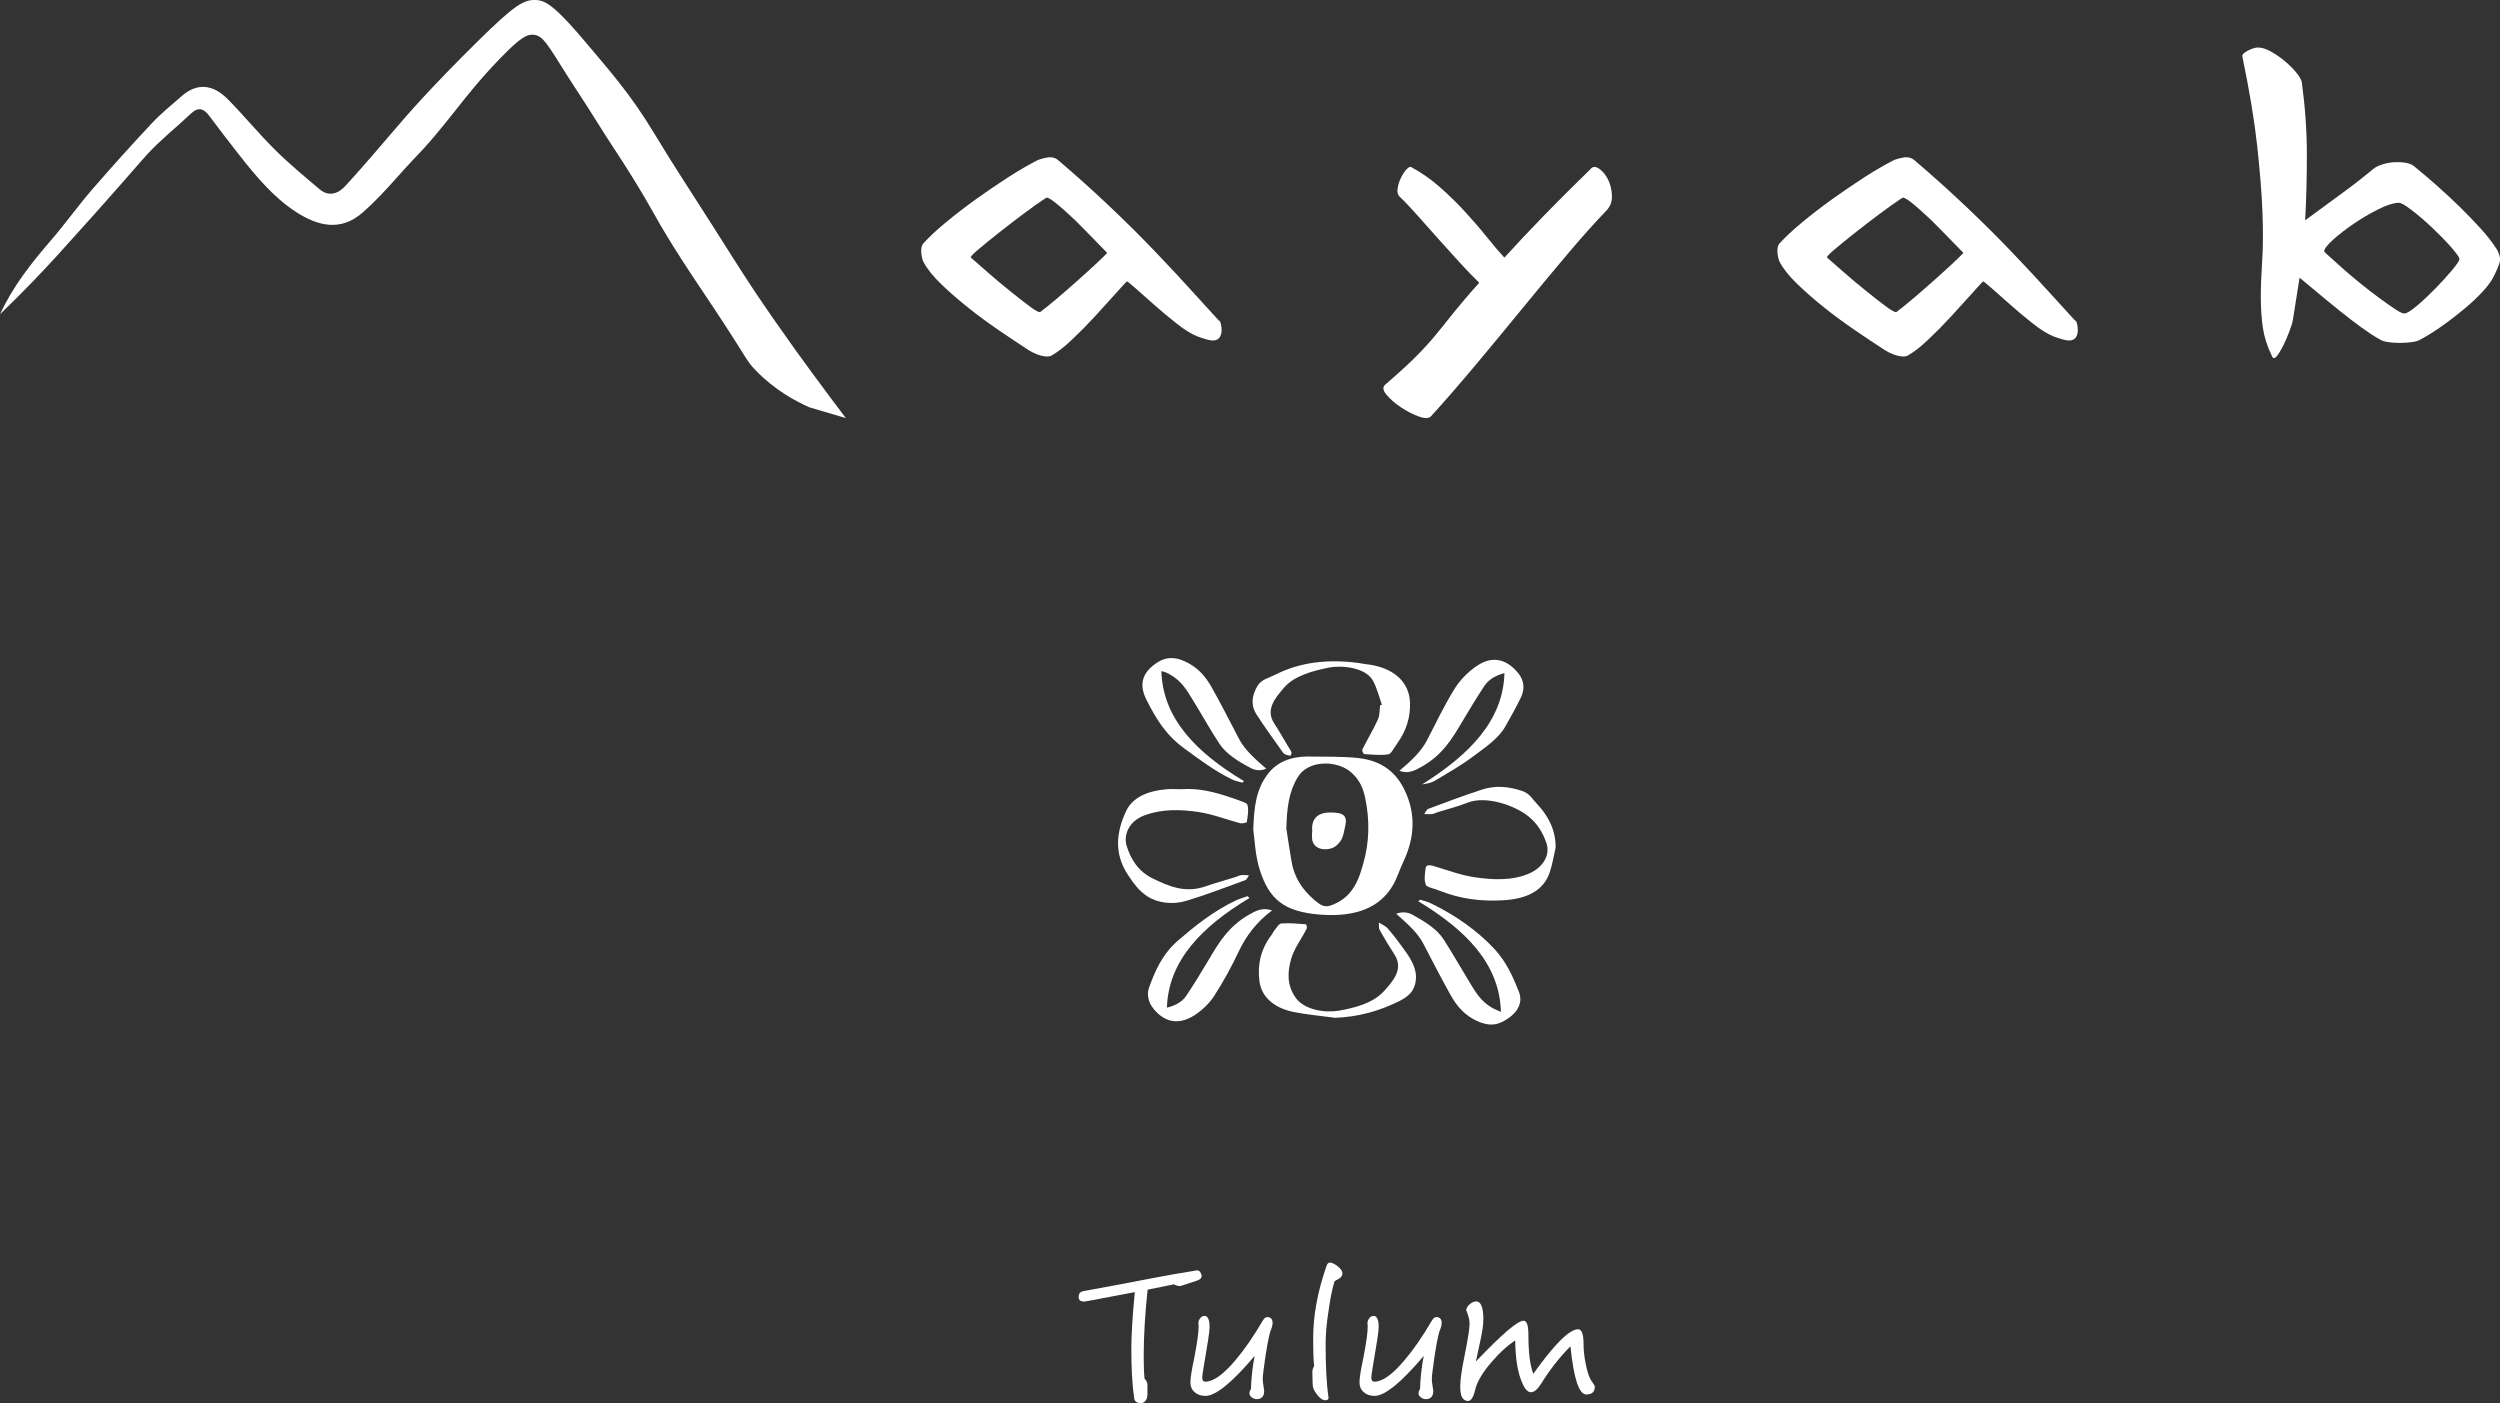 <?xml version="1.0" encoding="UTF-8"?>
<svg id="Layer_1" data-name="Layer 1" xmlns="http://www.w3.org/2000/svg" viewBox="0 0 274.7 154.21">
  <rect x="0" y="0" width="274.7" height="154.21" fill="#333333" stroke="none"/>
  <defs>
    <style>
      .cls-1 {
        fill: #fff;
        stroke-width: 0px;
      }
    </style>
  </defs>
  <g>
    <g>
      <path class="cls-1" d="m133.99,35.21c.08.11.14.27.18.47.04.2.06.4.06.62s-.04.41-.12.6c-.08.19-.21.32-.37.41-.25.14-.62.14-1.11,0-.49-.14-.84-.26-1.05-.34-.66-.26-1.42-.73-2.28-1.41-.86-.68-1.7-1.38-2.5-2.09-.8-.71-1.49-1.32-2.07-1.83-.58-.51-.88-.75-.92-.72-.25.26-.7.75-1.36,1.49s-1.39,1.54-2.19,2.41c-.8.87-1.62,1.7-2.47,2.5-.84.8-1.59,1.38-2.25,1.75-.25.14-.64.14-1.17,0-.53-.14-1.09-.41-1.67-.81-.82-.54-1.8-1.19-2.93-1.96-1.13-.77-2.24-1.58-3.33-2.45-1.09-.87-2.09-1.73-2.99-2.6-.91-.87-1.56-1.68-1.97-2.45-.12-.23-.21-.58-.25-1.04-.04-.47.04-.82.25-1.04.62-.68,1.44-1.45,2.47-2.3,1.03-.85,2.13-1.7,3.3-2.54,1.17-.84,2.34-1.63,3.51-2.39,1.17-.75,2.23-1.37,3.17-1.85.21-.11.56-.22,1.08-.32.51-.1.93,0,1.26.28,1.97,1.68,3.87,3.38,5.7,5.12,1.83,1.73,3.5,3.4,5.02,4.99,1.52,1.59,2.88,3.05,4.07,4.37,1.19,1.32,2.16,2.38,2.9,3.18Zm-19.67-.94c.49-.37,1.1-.86,1.82-1.47.72-.61,1.44-1.24,2.16-1.88.72-.64,1.39-1.24,2-1.81.62-.57,1.07-1.01,1.36-1.32-1.32-1.36-2.49-2.56-3.51-3.58-.9-.85-1.63-1.5-2.19-1.94-.55-.44-.89-.62-1.02-.53-.7.46-1.53,1.04-2.5,1.77-.97.72-1.89,1.44-2.77,2.13-.88.7-1.62,1.3-2.22,1.81-.6.51-.85.8-.77.85.41.37,1.02.9,1.82,1.6.8.7,1.62,1.39,2.47,2.07.84.68,1.58,1.26,2.22,1.73.64.47,1.02.66,1.14.58Z"/>
      <path class="cls-1" d="m174.8,18.53c.25-.26.56-.24.96.04.39.28.71.69.96,1.22.25.53.38,1.11.4,1.75.02.64-.2,1.19-.65,1.64-1.23,1.28-2.63,2.84-4.19,4.69-1.56,1.85-3.19,3.8-4.87,5.86-1.69,2.06-3.4,4.14-5.15,6.23-1.75,2.09-3.42,4.02-5.02,5.78-.25.26-.7.26-1.36.02-.66-.24-1.3-.58-1.94-1-.64-.43-1.16-.88-1.57-1.36-.41-.48-.47-.85-.19-1.11,1.48-1.28,2.63-2.33,3.45-3.16.82-.82,1.54-1.61,2.16-2.37.62-.75,1.26-1.56,1.94-2.41s1.61-1.95,2.81-3.28c-.62-.6-1.32-1.32-2.1-2.17-.78-.85-1.57-1.73-2.37-2.62-.8-.9-1.57-1.76-2.31-2.6-.74-.84-1.4-1.53-1.97-2.07-.21-.2-.28-.5-.22-.9.06-.4.18-.79.37-1.17.18-.38.39-.7.62-.94.23-.24.4-.32.52-.23,1.11.6,2.16,1.33,3.14,2.2.99.87,1.91,1.77,2.77,2.71.86.94,1.65,1.85,2.37,2.75.72.9,1.37,1.66,1.94,2.28,1.32-1.45,2.74-2.97,4.29-4.56,1.54-1.59,3.28-3.33,5.21-5.2Z"/>
      <path class="cls-1" d="m228.07,35.21c.08.11.14.27.18.47.04.2.06.4.06.62s-.04.41-.12.6c-.08.19-.21.32-.37.41-.25.14-.62.14-1.11,0-.49-.14-.84-.26-1.05-.34-.66-.26-1.42-.73-2.28-1.41-.86-.68-1.7-1.38-2.5-2.09-.8-.71-1.49-1.32-2.07-1.83-.58-.51-.88-.75-.92-.72-.25.26-.7.75-1.36,1.49s-1.39,1.54-2.19,2.41c-.8.87-1.62,1.7-2.47,2.5-.84.8-1.59,1.38-2.25,1.75-.25.14-.64.14-1.17,0-.53-.14-1.09-.41-1.67-.81-.82-.54-1.8-1.19-2.93-1.96-1.13-.77-2.24-1.58-3.33-2.45-1.09-.87-2.09-1.73-2.99-2.6-.91-.87-1.56-1.68-1.97-2.45-.12-.23-.21-.58-.25-1.04-.04-.47.04-.82.25-1.04.62-.68,1.44-1.45,2.47-2.3,1.03-.85,2.13-1.7,3.3-2.54,1.17-.84,2.34-1.63,3.51-2.39,1.17-.75,2.23-1.37,3.17-1.85.21-.11.56-.22,1.08-.32.51-.1.93,0,1.26.28,1.97,1.68,3.87,3.38,5.7,5.12,1.83,1.73,3.5,3.4,5.02,4.99,1.52,1.59,2.88,3.05,4.07,4.37,1.19,1.32,2.16,2.38,2.9,3.18Zm-19.67-.94c.49-.37,1.1-.86,1.82-1.47.72-.61,1.44-1.24,2.16-1.88.72-.64,1.39-1.24,2-1.81.62-.57,1.07-1.01,1.36-1.32-1.32-1.36-2.49-2.56-3.51-3.58-.9-.85-1.63-1.5-2.19-1.94-.55-.44-.89-.62-1.02-.53-.7.46-1.53,1.04-2.5,1.77-.97.72-1.89,1.44-2.77,2.13-.88.7-1.62,1.3-2.22,1.81-.6.51-.85.8-.77.85.41.37,1.02.9,1.82,1.6.8.7,1.62,1.39,2.47,2.07.84.68,1.58,1.26,2.22,1.73.64.47,1.02.66,1.14.58Z"/>
      <path class="cls-1" d="m274.25,27.23c.41.65.54,1.2.4,1.64-.14.44-.32.86-.52,1.26-.25.57-.67,1.18-1.26,1.83-.6.65-1.29,1.31-2.07,1.96-.78.65-1.59,1.28-2.44,1.88-.84.6-1.63,1.09-2.37,1.49-.21.14-.52.24-.96.3-.43.06-.87.09-1.33.09s-.88-.03-1.29-.09c-.41-.06-.72-.16-.92-.3-.58-.31-1.24-.75-2-1.3-.76-.55-1.54-1.15-2.34-1.79-.8-.64-1.59-1.29-2.37-1.94-.78-.65-1.48-1.24-2.1-1.75l-.74,4.65c-.04.26-.16.66-.37,1.22-.21.55-.43,1.08-.68,1.58-.25.5-.48.89-.71,1.17-.23.28-.4.3-.52.04-.54-1.11-.87-2.17-1.02-3.18-.14-1.01-.22-2.11-.22-3.31s.05-2.54.15-4.03c.1-1.49.11-3.28.03-5.35-.08-2.07-.28-4.51-.58-7.29-.31-2.79-.85-6.06-1.63-9.81-.04-.2.16-.41.62-.64.45-.23.82-.34,1.11-.34.41,0,.88.15,1.42.45s1.05.65,1.54,1.07c.49.41.91.83,1.26,1.26.35.43.54.78.59,1.07.37,2.76.55,5.4.55,7.91s-.06,4.93-.19,7.23c.62-.45,1.28-.95,2-1.47.72-.53,1.43-1.04,2.13-1.56.7-.51,1.35-1,1.94-1.47.59-.47,1.08-.86,1.45-1.17.25-.2.59-.36,1.02-.49s.86-.21,1.29-.23.83,0,1.2.06c.37.07.66.18.86.32.74.6,1.56,1.29,2.47,2.09.9.8,1.78,1.61,2.62,2.43.84.82,1.62,1.64,2.34,2.43.72.8,1.26,1.49,1.63,2.09Zm-10.05,7.21c.25,0,.7-.28,1.36-.83.66-.55,1.33-1.19,2.03-1.9.7-.71,1.31-1.39,1.85-2.03.53-.64.8-1.04.8-1.22s-.3-.6-.89-1.28c-.6-.68-1.29-1.39-2.07-2.13-.78-.74-1.54-1.39-2.28-1.96-.74-.57-1.23-.84-1.48-.81-.58.03-1.32.27-2.22.73-.91.46-1.8.98-2.68,1.58-.88.6-1.64,1.19-2.28,1.77-.64.58-.96,1-.96,1.26,0,.03.19.22.59.58.39.36.87.79,1.45,1.3.58.51,1.22,1.06,1.94,1.64.72.58,1.41,1.12,2.07,1.6.66.48,1.23.89,1.73,1.22.49.33.84.49,1.05.49Z"/>
    </g>
    <path class="cls-1" d="m0,34.54c1.42-3.08,3.44-5.63,5.58-8.11,1.56-1.8,2.96-3.77,4.52-5.58,2.14-2.47,4.33-4.9,6.55-7.27,1.04-1.11,2.21-2.06,3.35-3.05,1.67-1.45,3.41-1.27,5.04.38,1.78,1.8,3.4,3.79,5.19,5.56,1.55,1.54,3.23,2.92,4.88,4.32,1.02.87,2.05.5,2.85-.37,1.87-2.05,3.68-4.16,5.48-6.27,1.31-1.53,3.76-4.39,9.18-9.74C56.49.61,57.54-.06,58.87,0c1.07.05,2.09.58,5.8,5.02,2.18,2.61,4.56,5.23,7.2,9.61,2.08,3.46,4.3,6.82,6.46,10.22,1.49,2.34,2.96,4.7,4.49,7.01,1.47,2.2,2.98,4.36,4.52,6.51,2.69,3.74,5.6,7.57,5.6,7.57h0c-1.33-.39-2.66-.79-3.99-1.18-1.55-.68-3.82-1.9-5.92-4.07-1.08-1.12-.79-1.09-4.51-6.71-1.53-2.3-3.09-4.58-4.55-6.93-2.29-3.69-2.03-3.62-4.55-7.69-1.81-2.91-1.81-2.73-4.28-6.69-.89-1.43-1.84-2.83-2.74-4.25-2.22-3.52-2.71-4.48-3.73-4.6-.78-.09-1.54.35-3.68,2.56-2.29,2.36-3.76,4.26-4.61,5.33-4.24,5.35-3.74,4.39-6.64,7.65-1.23,1.39-2.5,2.77-3.88,3.98-2.42,2.14-4.95,1.5-7.36-.07-2.46-1.6-4.37-3.9-6.22-6.25-1.11-1.41-2.2-2.84-3.28-4.28-.6-.81-1.2-1.03-2-.28-1.59,1.51-3.31,2.86-4.8,4.47-.74.8-3.68,4.28-9.81,11.03-1.46,1.6-3.61,3.9-6.39,6.57Z"/>
  </g>
  <g>
    <g>
      <path class="cls-1" d="m139.65,146.1c-.25.7-.52,2.18-.81,4.44-.07.5-.09.83-.09,1.01,0,.14.02.36.07.68.05.36.09.56.09.61,0,.59-.29.9-.83.9-.18,0-.36-.07-.52-.18-.18-.14-.27-.27-.27-.45,0-.16.05-.32.16-.47.05-1.28.18-2.5.41-3.65-2.48,2.93-4.28,4.39-5.4,4.39-.5,0-.9-.14-1.19-.41-.32-.27-.47-.63-.47-1.08s.14-1.37.45-2.81c.29-1.53.45-2.61.45-3.24v-.25c-.02-.09-.02-.18-.02-.23,0-.18.07-.34.2-.52.14-.16.29-.25.47-.25.36,0,.56.41.56,1.22,0,.5-.23,1.96-.65,4.39-.11.63-.16,1.01-.16,1.15,0,.32.11.47.34.47.88,0,2-.79,3.35-2.41.99-1.17,1.96-2.59,2.95-4.28.16-.27.32-.41.5-.41.38,0,.59.23.59.63,0,.25-.07.5-.16.74Z"/>
      <path class="cls-1" d="m158.23,146.1c-.25.7-.52,2.18-.81,4.44-.07.5-.09.83-.09,1.01,0,.14.02.36.07.68.05.36.09.56.09.61,0,.59-.29.9-.83.9-.18,0-.36-.07-.52-.18-.18-.14-.27-.27-.27-.45,0-.16.05-.32.16-.47.05-1.28.18-2.5.41-3.65-2.48,2.93-4.28,4.39-5.4,4.39-.5,0-.9-.14-1.19-.41-.32-.27-.47-.63-.47-1.08s.14-1.37.45-2.81c.29-1.53.45-2.61.45-3.24v-.25c-.02-.09-.02-.18-.02-.23,0-.18.07-.34.2-.52.14-.16.29-.25.47-.25.36,0,.56.41.56,1.22,0,.5-.23,1.96-.65,4.39-.11.63-.16,1.01-.16,1.15,0,.32.11.47.34.47.88,0,2-.79,3.35-2.41.99-1.17,1.96-2.59,2.95-4.28.16-.27.32-.41.5-.41.38,0,.59.23.59.63,0,.25-.07.5-.16.74Z"/>
      <path class="cls-1" d="m174.29,153.22c-.79,0-1.37-1.76-1.73-5.29-1.17,1.19-2.25,2.54-3.2,4.08-.41.65-.79.97-1.13.97-.36,0-.68-.34-.97-1.04-.5-1.1-.74-2.66-.77-4.66-.88.59-1.73,1.37-2.54,2.32-1.04,1.17-1.64,2.21-1.87,3.15-.18.79-.45,1.19-.77,1.19-.59,0-.86-.54-.86-1.58,0-.72.16-1.85.47-3.35.36-1.8.56-3.02.56-3.6,0-.41-.14-.88-.38-1.46.05-.27.2-.5.47-.7.2-.16.41-.25.63-.25.52,0,.79.65.79,1.96,0,.59-.11,1.37-.32,2.32-.18.79-.34,1.55-.5,2.32,2.84-2.97,4.57-4.48,5.25-4.48.34,0,.52.52.52,1.51,0,1.98.18,3.42.54,4.32,2.32-3.24,3.96-4.89,4.93-4.89.38,0,.59.54.59,1.58,0,.68.07,1.4.23,2.18.18.97.41,1.64.72,2.03.18.27.29.43.29.52,0,.59-.34.86-.97.86Z"/>
    </g>
    <path class="cls-1" d="m131.57,140.7l-1.89.62c-.29-.02-.52-.09-.68-.2l-2.9.59c-.29,2.7-.43,5.13-.43,7.27,0,.96.02,1.8.09,2.52.2.18.32.41.32.7v.98c0,.57-.23.91-.68,1.02-.47-.04-.72-.2-.77-.52-.23-1.52-.32-3.38-.32-5.57,0-1.25.11-3.29.38-6.13-1.17.23-2.32.45-3.49.66-.59.13-1.28.25-2.05.38-.43,0-.63-.16-.63-.52s.18-.57.56-.64c1.78-.32,4.41-.8,7.9-1.48,1.08-.21,2.61-.48,4.59-.8.23.04.38.21.47.57,0,.29-.18.46-.5.55Z"/>
    <path class="cls-1" d="m146.79,140.69l-.16.12c-.25.83-.47,1.91-.65,3.24-.23,1.43-.32,2.65-.32,3.63,0,2.38.09,4.34.32,5.89,0,.19-.11.29-.34.29-.32,0-.63-.23-.95-.66-.32-.41-.45-.75-.45-1.04,0-.08-.02-.29-.02-.68-.02-.37-.02-.58-.02-.66,0-.29.07-.52.2-.71-.09-.77-.11-1.8-.11-3.05,0-2.45.47-5.1,1.46-7.94.09-.25.2-.39.38-.39.23,0,.5.14.86.41.34.27.52.54.52.77,0,.31-.25.58-.72.77Z"/>
  </g>
  <g>
    <path class="cls-1" d="m137.71,91.15c.09-2.51.3-4.32,1.52-6,1-1.38,2.55-2.06,4.7-2.02,1.73.03,3.49-.02,5.2.15,2.79.28,4.3,1.67,5.19,3.5,1.29,2.65,1.12,5.28-.12,7.91-.4.83-.65,1.71-1.11,2.52-1.42,2.52-4.12,3.58-7.98,3.29-4.06-.3-5.65-1.72-6.67-4.87-.54-1.67-.57-3.42-.73-4.48Zm3.64-.06c.12.78.33,2.19.57,3.6.27,1.59,1.09,3.02,2.55,4.24.93.78,1.27.85,2.41.28.54-.27,1.04-.65,1.39-1.06.86-.98,1.19-2.09,1.52-3.24.69-2.39.72-4.77.23-7.17-.22-1.06-.58-2.05-1.61-2.92-1.53-1.29-4.66-1.34-5.81.57-.99,1.64-1.19,3.33-1.26,5.7Z"/>
    <path class="cls-1" d="m153.42,100.4c.64-.23,1.24-.19,1.78.11,1.37.76,2.69,1.56,3.43,2.72.97,1.51,1.85,3.06,2.78,4.59.65,1.07,1.24,2.18,2.58,2.94.22.12.47.22.93.43-.14-5.29-3.86-9.01-9.08-12.16.07-.06.13-.11.2-.17.39.12.81.21,1.15.38,2.81,1.36,5.22,3.08,7.06,5.08,1.27,1.38,2.02,3.05,2.65,4.66.51,1.32-.25,2.52-1.89,3.33-.81.4-1.62.31-2.42,0-1.68-.67-2.55-1.82-3.23-3.03-1.04-1.85-1.99-3.73-2.97-5.6-.65-1.24-1.8-2.23-2.97-3.27Z"/>
    <path class="cls-1" d="m137.31,98.66c-5.22,3.14-8.92,6.86-9.09,12.06,1.09-.26,1.75-.73,2.16-1.35.86-1.3,1.67-2.62,2.45-3.94,1.08-1.83,2.16-3.65,4.42-4.93.74-.42,1.45-.82,2.53-.47-1.76,1.32-2.88,2.85-3.68,4.54-.78,1.66-1.67,3.29-2.7,4.88-.5.78-1.27,1.53-2.16,2.11-1.96,1.27-3.59.55-4.64-.92-.41-.58-.59-1.41-.37-2.04.66-1.87,1.47-3.75,3.23-5.27,1.87-1.61,3.82-3.18,6.27-4.36.42-.2.9-.34,1.34-.5.07.06.15.12.22.19Z"/>
    <path class="cls-1" d="m127.61,73.75c.16,5.21,3.84,8.94,9.08,12.08-.06.06-.12.11-.18.17-.39-.12-.83-.2-1.17-.37-1.97-.97-3.59-2.21-5.26-3.43-2.07-1.51-3.12-3.37-4.1-5.29-.88-1.73-.47-3.07,1.25-4.16.84-.53,1.77-.58,2.75-.17,1.64.68,2.51,1.79,3.18,2.98,1.06,1.87,2,3.77,3,5.66.65,1.23,1.8,2.22,2.97,3.24-.55.25-1.15.22-1.68-.06-1.39-.73-2.72-1.55-3.47-2.69-1-1.53-1.87-3.1-2.82-4.64-.67-1.09-1.26-2.22-2.64-2.98-.16-.09-.33-.17-.5-.24-.07-.03-.16-.04-.4-.1Z"/>
    <path class="cls-1" d="m153.77,84.69c1.23-1.03,2.36-2.07,3.03-3.35.98-1.89,1.88-3.8,3.02-5.64.58-.93,1.44-1.85,2.47-2.54,1.92-1.3,3.5-.51,4.59.88.62.8.66,1.72.24,2.59-.52,1.07-1.11,2.12-1.7,3.17-.77,1.38-2.28,2.36-3.65,3.39-1.26.94-2.71,1.76-4.11,2.6-.37.22-.87.32-1.4.4,5.17-3.24,8.91-7,9.05-12.23-1.07.28-1.79.77-2.22,1.43-.86,1.3-1.66,2.62-2.44,3.94-1.08,1.83-2.16,3.64-4.43,4.91-.74.41-1.46.83-2.43.46Z"/>
    <path class="cls-1" d="m170.94,93.11c-.22.93-.36,1.88-.67,2.79-.66,1.89-2.37,2.86-5.07,3.02-2.43.15-4.71-.15-6.86-.99-.1-.04-.21-.07-.31-.11-.48-.2-1.27-.34-1.37-.61-.2-.57-.09-1.22-.01-1.82.04-.34.37-.38.82-.25,1.52.45,3.02,1.03,4.62,1.26,1.97.28,4.04.39,5.91-.41,1.56-.67,2.37-2.05,1.92-3.36-.38-1.11-.98-2.16-2.08-3.01-1.41-1.09-4.54-2.26-6.65-1.4-1.01.41-2.13.68-3.21,1.02-.21.07-.4.18-.62.21-.28.03-.58,0-.87,0,.15-.2.24-.49.47-.58,1.94-.73,3.89-1.46,5.88-2.11,1.46-.48,2.92-.35,4.38.14.88.29,1.15.89,1.61,1.37,1.38,1.44,2.12,3.05,2.1,4.85Z"/>
    <path class="cls-1" d="m129.78,86.72c1.98-.15,3.76.33,5.51.93.18.06.37.11.54.18.44.19,1.18.36,1.24.61.16.61.02,1.26-.07,1.89,0,.06-.51.18-.71.13-1.55-.41-3.03-1-4.63-1.24-1.94-.29-3.95-.34-5.85.35-1.88.68-2.36,2.29-2.01,3.39.45,1.4,1.21,2.78,2.93,3.6,1.67.8,3.46,1.6,5.65.86,1.11-.38,2.25-.7,3.38-1.05.21-.07.4-.18.62-.21.28-.03.57.01.86.02-.14.18-.22.46-.43.54-2.13.78-4.25,1.6-6.45,2.26-1.48.45-3.13.26-4.29-.49-.93-.6-1.56-1.5-2.12-2.34-1.54-2.31-1.32-4.7-.2-7.05.7-1.48,2.37-2.22,4.5-2.38.51-.04,1.03,0,1.54,0Z"/>
    <path class="cls-1" d="m146.52,111.81c-1.42-.19-2.87-.32-4.27-.59-2.28-.44-3.63-1.69-3.86-3.38-.24-1.81.12-3.53,1.35-5.14.11-.14.16-.31.28-.45.24-.28.48-.75.78-.78.88-.07,1.8.02,2.69.09.06,0,.16.35.08.5-.57,1.12-1.39,2.19-1.71,3.34-.39,1.4-.47,2.85.5,4.22.95,1.35,3.21,1.69,4.7,1.44,1.94-.33,3.84-.88,4.98-2.12,1.11-1.21,2.2-2.51,1.17-4.08-.57-.87-1.1-1.76-1.6-2.66-.14-.25-.07-.55-.1-.83.31.2.71.36.93.6.55.62,1.05,1.27,1.53,1.93.79,1.08,1.6,2.16,1.62,3.42,0,1.07-.39,1.97-1.79,2.66-2.22,1.1-4.55,1.79-7.29,1.86Z"/>
    <path class="cls-1" d="m151.85,77.45c-.32-.88-.52-1.79-.98-2.64-.79-1.47-3.41-1.73-4.82-1.46-1.92.38-3.84.93-4.93,2.18-1.01,1.17-2.1,2.44-1.11,3.96.55.84,1.03,1.7,1.54,2.55.12.21.29.41.36.62.04.11-.07.26-.11.38-.18-.04-.37-.06-.53-.12-.12-.05-.23-.13-.29-.22-.98-1.39-2-2.77-2.91-4.19-.67-1.04-.52-2.1.12-3.17.4-.67,1.25-.86,1.93-1.2,2.77-1.41,5.87-1.73,9.15-1.29.25.03.5.09.75.12,3.08.32,4.82,1.94,4.91,4.2.06,1.61-.38,3.1-1.41,4.52-.07.09-.1.19-.18.28-.26.32-.47.87-.81.92-.84.12-1.75.03-2.62-.03-.1,0-.28-.37-.21-.51.54-1.1,1.2-2.17,1.7-3.28.22-.49.18-1.05.25-1.58.06-.02.12-.03.18-.05Z"/>
    <path class="cls-1" d="m144.19,91.46c0-.25-.03-.49,0-.74.11-.91.75-1.4,1.79-1.44,1.64-.05,2.11.33,1.83,1.5-.12.5-.17,1.03-.43,1.5-.21.36-.61.79-1.08.93-1.15.35-2.07-.16-2.13-1.08-.02-.23,0-.45,0-.68,0,0,.01,0,.02,0Z"/>
  </g>
</svg>